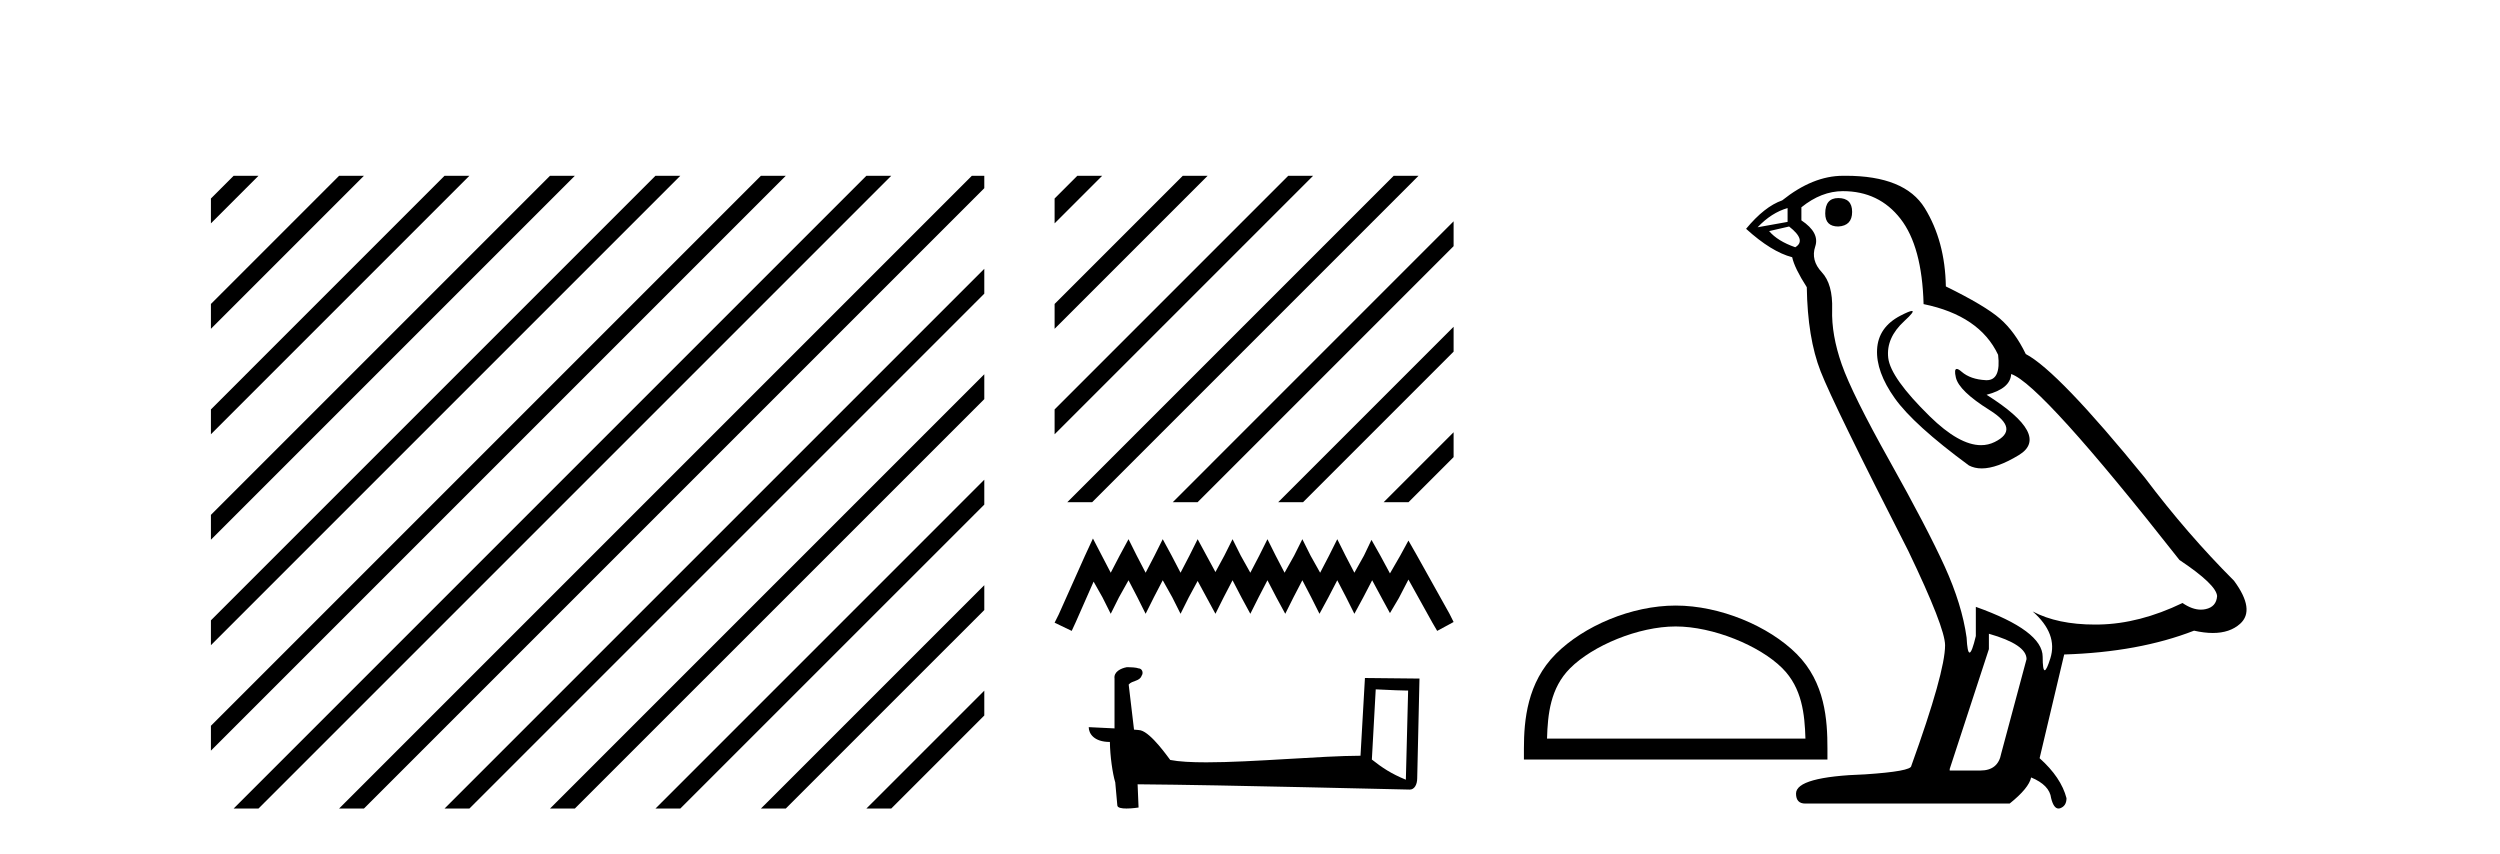 <?xml version='1.0' encoding='UTF-8' standalone='yes'?><svg xmlns='http://www.w3.org/2000/svg' xmlns:xlink='http://www.w3.org/1999/xlink' width='120.0' height='41.0' ><path d='M 11.215 8.437 L 10.124 9.528 L 10.124 10.721 L 12.11 8.735 L 12.408 8.437 ZM 16.277 8.437 L 10.124 14.59 L 10.124 14.59 L 10.124 15.783 L 17.172 8.735 L 17.47 8.437 ZM 21.339 8.437 L 10.124 19.652 L 10.124 19.652 L 10.124 20.845 L 10.124 20.845 L 22.234 8.735 L 22.532 8.437 ZM 26.401 8.437 L 10.124 24.714 L 10.124 24.714 L 10.124 25.907 L 10.124 25.907 L 27.296 8.735 L 27.594 8.437 ZM 31.463 8.437 L 10.124 29.776 L 10.124 29.776 L 10.124 30.969 L 10.124 30.969 L 32.358 8.735 L 32.656 8.437 ZM 36.525 8.437 L 10.124 34.838 L 10.124 34.838 L 10.124 36.031 L 10.124 36.031 L 37.42 8.735 L 37.719 8.437 ZM 41.587 8.437 L 11.513 38.511 L 11.513 38.511 L 11.215 38.809 L 12.408 38.809 L 42.482 8.735 L 42.781 8.437 ZM 46.65 8.437 L 16.575 38.511 L 16.575 38.511 L 16.277 38.809 L 17.47 38.809 L 47.246 9.033 L 47.246 8.437 ZM 47.246 12.902 L 21.637 38.511 L 21.637 38.511 L 21.339 38.809 L 22.532 38.809 L 47.246 14.095 L 47.246 12.902 ZM 47.246 17.964 L 26.7 38.511 L 26.7 38.511 L 26.401 38.809 L 27.594 38.809 L 47.246 19.158 L 47.246 17.964 ZM 47.246 23.026 L 31.762 38.511 L 31.463 38.809 L 32.656 38.809 L 47.246 24.22 L 47.246 23.026 ZM 47.246 28.089 L 36.824 38.511 L 36.525 38.809 L 37.719 38.809 L 47.246 29.282 L 47.246 29.282 L 47.246 28.089 ZM 47.246 33.151 L 41.886 38.511 L 41.587 38.809 L 42.781 38.809 L 47.246 34.344 L 47.246 33.151 Z' style='fill:#000000;stroke:none' /><path d='M 51.712 8.437 L 50.621 9.528 L 50.621 10.721 L 52.607 8.735 L 52.905 8.437 ZM 56.774 8.437 L 50.621 14.59 L 50.621 15.783 L 57.669 8.735 L 57.967 8.437 ZM 61.836 8.437 L 50.621 19.652 L 50.621 20.845 L 62.731 8.735 L 63.029 8.437 ZM 66.898 8.437 L 51.526 23.809 L 51.228 24.107 L 52.421 24.107 L 67.793 8.735 L 68.091 8.437 ZM 69.773 10.623 L 56.588 23.809 L 56.29 24.107 L 57.483 24.107 L 69.773 11.816 L 69.773 10.623 ZM 69.773 15.685 L 61.65 23.809 L 61.352 24.107 L 62.545 24.107 L 69.773 16.879 L 69.773 15.685 ZM 69.773 20.748 L 66.712 23.809 L 66.414 24.107 L 67.607 24.107 L 69.773 21.941 L 69.773 20.748 Z' style='fill:#000000;stroke:none' /><path d='M 52.461 25.848 L 52.066 26.702 L 50.818 29.495 L 50.621 29.889 L 51.442 30.283 L 51.639 29.856 L 52.493 27.918 L 52.92 28.674 L 53.315 29.462 L 53.709 28.674 L 54.169 27.852 L 54.596 28.674 L 54.99 29.462 L 55.384 28.674 L 55.811 27.852 L 56.271 28.674 L 56.666 29.462 L 57.06 28.674 L 57.487 27.885 L 57.914 28.674 L 58.341 29.462 L 58.735 28.674 L 59.162 27.852 L 59.589 28.674 L 60.016 29.462 L 60.411 28.674 L 60.838 27.852 L 61.265 28.674 L 61.692 29.462 L 62.086 28.674 L 62.513 27.852 L 62.94 28.674 L 63.335 29.462 L 63.762 28.674 L 64.189 27.852 L 64.616 28.674 L 65.01 29.462 L 65.437 28.674 L 65.864 27.852 L 66.324 28.706 L 66.718 29.429 L 67.145 28.706 L 67.605 27.819 L 68.755 29.889 L 68.985 30.283 L 69.773 29.856 L 69.576 29.462 L 67.999 26.637 L 67.605 25.947 L 67.211 26.67 L 66.718 27.524 L 66.258 26.67 L 65.831 25.914 L 65.47 26.67 L 65.01 27.491 L 64.583 26.67 L 64.189 25.881 L 63.794 26.67 L 63.367 27.491 L 62.907 26.67 L 62.513 25.881 L 62.119 26.67 L 61.659 27.491 L 61.232 26.67 L 60.838 25.881 L 60.444 26.67 L 60.016 27.491 L 59.557 26.67 L 59.162 25.881 L 58.768 26.67 L 58.341 27.458 L 57.914 26.67 L 57.487 25.881 L 57.093 26.67 L 56.666 27.491 L 56.239 26.67 L 55.811 25.881 L 55.417 26.67 L 54.99 27.491 L 54.563 26.67 L 54.169 25.881 L 53.742 26.67 L 53.315 27.491 L 52.888 26.67 L 52.461 25.848 Z' style='fill:#000000;stroke:none' /><path d='M 66.035 33.089 C 66.855 33.129 67.308 33.146 67.502 33.146 C 67.542 33.146 67.571 33.145 67.59 33.144 L 67.59 33.144 L 67.481 37.426 C 66.777 37.139 66.343 36.848 65.849 36.458 L 66.035 33.089 ZM 54.13 32.024 C 54.107 32.024 54.09 32.025 54.082 32.026 C 53.811 32.076 53.45 32.241 53.497 32.573 C 53.497 33.37 53.497 34.167 53.497 34.963 C 52.966 34.935 52.421 34.911 52.259 34.903 L 52.259 34.903 C 52.259 35.203 52.502 35.614 53.275 35.614 C 53.283 36.292 53.402 37.121 53.529 37.544 C 53.53 37.544 53.53 37.544 53.531 37.543 L 53.631 38.653 C 53.631 38.776 53.841 38.809 54.071 38.809 C 54.347 38.809 54.651 38.761 54.651 38.761 L 54.605 37.646 L 54.605 37.646 C 58.956 37.68 67.259 37.9 67.671 37.9 C 67.884 37.9 68.026 37.672 68.026 37.354 L 68.135 32.571 L 65.517 32.544 L 65.304 36.275 C 63.406 36.28 60.128 36.592 57.9 36.592 C 57.191 36.592 56.589 36.561 56.171 36.478 C 56.086 36.376 55.268 35.184 54.748 35.055 C 54.707 35.045 54.585 35.034 54.433 35.022 C 54.348 34.301 54.263 33.58 54.177 32.859 C 54.34 32.658 54.702 32.713 54.798 32.435 C 54.896 32.304 54.83 32.086 54.652 32.082 C 54.538 32.036 54.25 32.024 54.13 32.024 Z' style='fill:#000000;stroke:none' /><path d='M 80.432 30.07 C 82.224 30.07 84.467 30.99 85.553 32.076 C 86.502 33.025 86.626 34.284 86.661 35.454 L 74.257 35.454 C 74.291 34.284 74.416 33.025 75.365 32.076 C 76.45 30.99 78.641 30.07 80.432 30.07 ZM 80.432 29.067 C 78.307 29.067 76.019 30.049 74.679 31.389 C 73.304 32.764 73.148 34.574 73.148 35.929 L 73.148 36.457 L 87.717 36.457 L 87.717 35.929 C 87.717 34.574 87.614 32.764 86.239 31.389 C 84.898 30.049 82.558 29.067 80.432 29.067 Z' style='fill:#000000;stroke:none' /><path d='M 88.238 9.507 Q 87.611 9.507 87.611 10.245 Q 87.611 10.872 88.238 10.872 Q 88.902 10.835 88.902 10.171 Q 88.902 9.507 88.238 9.507 ZM 85.804 9.987 L 85.804 10.651 L 84.365 10.909 Q 85.029 10.208 85.804 9.987 ZM 85.877 10.872 Q 86.726 11.536 86.172 11.868 Q 85.324 11.573 84.918 11.093 L 85.877 10.872 ZM 88.459 9.175 Q 90.193 9.175 91.225 10.503 Q 92.258 11.831 92.332 14.597 Q 95.024 15.15 95.909 17.031 Q 96.053 18.249 95.361 18.249 Q 95.34 18.249 95.319 18.248 Q 94.582 18.211 94.157 17.843 Q 94.003 17.709 93.925 17.709 Q 93.787 17.709 93.881 18.119 Q 94.028 18.765 95.504 19.687 Q 96.979 20.609 95.743 21.217 Q 95.437 21.368 95.09 21.368 Q 94.041 21.368 92.627 19.982 Q 90.746 18.138 90.635 17.179 Q 90.524 16.22 91.41 15.408 Q 91.936 14.926 91.771 14.926 Q 91.659 14.926 91.225 15.15 Q 90.156 15.703 90.1 16.773 Q 90.045 17.843 90.949 19.115 Q 91.852 20.388 94.508 22.342 Q 94.779 22.484 95.122 22.484 Q 95.852 22.484 96.905 21.844 Q 98.454 20.904 95.356 18.949 Q 96.499 18.654 96.536 17.953 Q 97.975 18.433 104.614 26.879 Q 106.384 28.059 106.421 28.612 Q 106.384 29.129 105.868 29.239 Q 105.757 29.263 105.643 29.263 Q 105.225 29.263 104.761 28.944 Q 102.696 29.94 100.759 29.977 Q 100.657 29.979 100.557 29.979 Q 98.757 29.979 97.569 29.35 L 97.569 29.35 Q 98.786 30.42 98.417 31.6 Q 98.238 32.172 98.146 32.172 Q 98.048 32.172 98.048 31.526 Q 98.048 30.272 94.84 29.129 L 94.84 30.53 Q 94.651 31.324 94.539 31.324 Q 94.433 31.324 94.397 30.604 Q 94.176 29.018 93.346 27.192 Q 92.516 25.367 90.709 22.139 Q 88.902 18.912 88.404 17.492 Q 87.906 16.072 87.943 14.855 Q 87.98 13.638 87.445 13.066 Q 86.91 12.495 87.131 11.831 Q 87.353 11.167 86.467 10.577 L 86.467 9.95 Q 87.426 9.175 88.459 9.175 ZM 95.467 30.42 Q 97.274 30.936 97.274 31.637 L 96.057 36.173 Q 95.909 36.985 95.061 36.985 L 93.586 36.985 L 93.586 36.911 L 95.467 31.157 L 95.467 30.42 ZM 88.592 8.437 Q 88.526 8.437 88.459 8.438 Q 87.021 8.438 85.545 9.618 Q 84.697 9.913 83.812 10.983 Q 85.029 12.089 86.025 12.347 Q 86.135 12.864 86.726 13.786 Q 86.762 16.22 87.389 17.824 Q 88.016 19.429 91.594 26.436 Q 93.364 30.124 93.364 30.973 Q 93.364 32.264 91.742 36.763 Q 91.742 37.022 89.529 37.169 Q 86.209 37.28 86.209 38.091 Q 86.209 38.571 86.652 38.571 L 96.463 38.571 Q 97.385 37.833 97.495 37.317 Q 98.38 37.685 98.454 38.312 Q 98.578 38.809 98.807 38.809 Q 98.85 38.809 98.897 38.792 Q 99.192 38.681 99.192 38.312 Q 98.934 37.317 97.901 36.394 L 99.081 31.415 Q 102.659 31.305 105.314 30.272 Q 105.806 30.383 106.216 30.383 Q 107.035 30.383 107.527 29.94 Q 108.265 29.276 107.232 27.875 Q 104.982 25.625 102.954 22.932 Q 98.786 17.806 97.237 16.994 Q 96.721 15.925 96.002 15.298 Q 95.282 14.671 93.401 13.749 Q 93.364 11.573 92.387 9.987 Q 91.432 8.437 88.592 8.437 Z' style='fill:#000000;stroke:none' /></svg>
